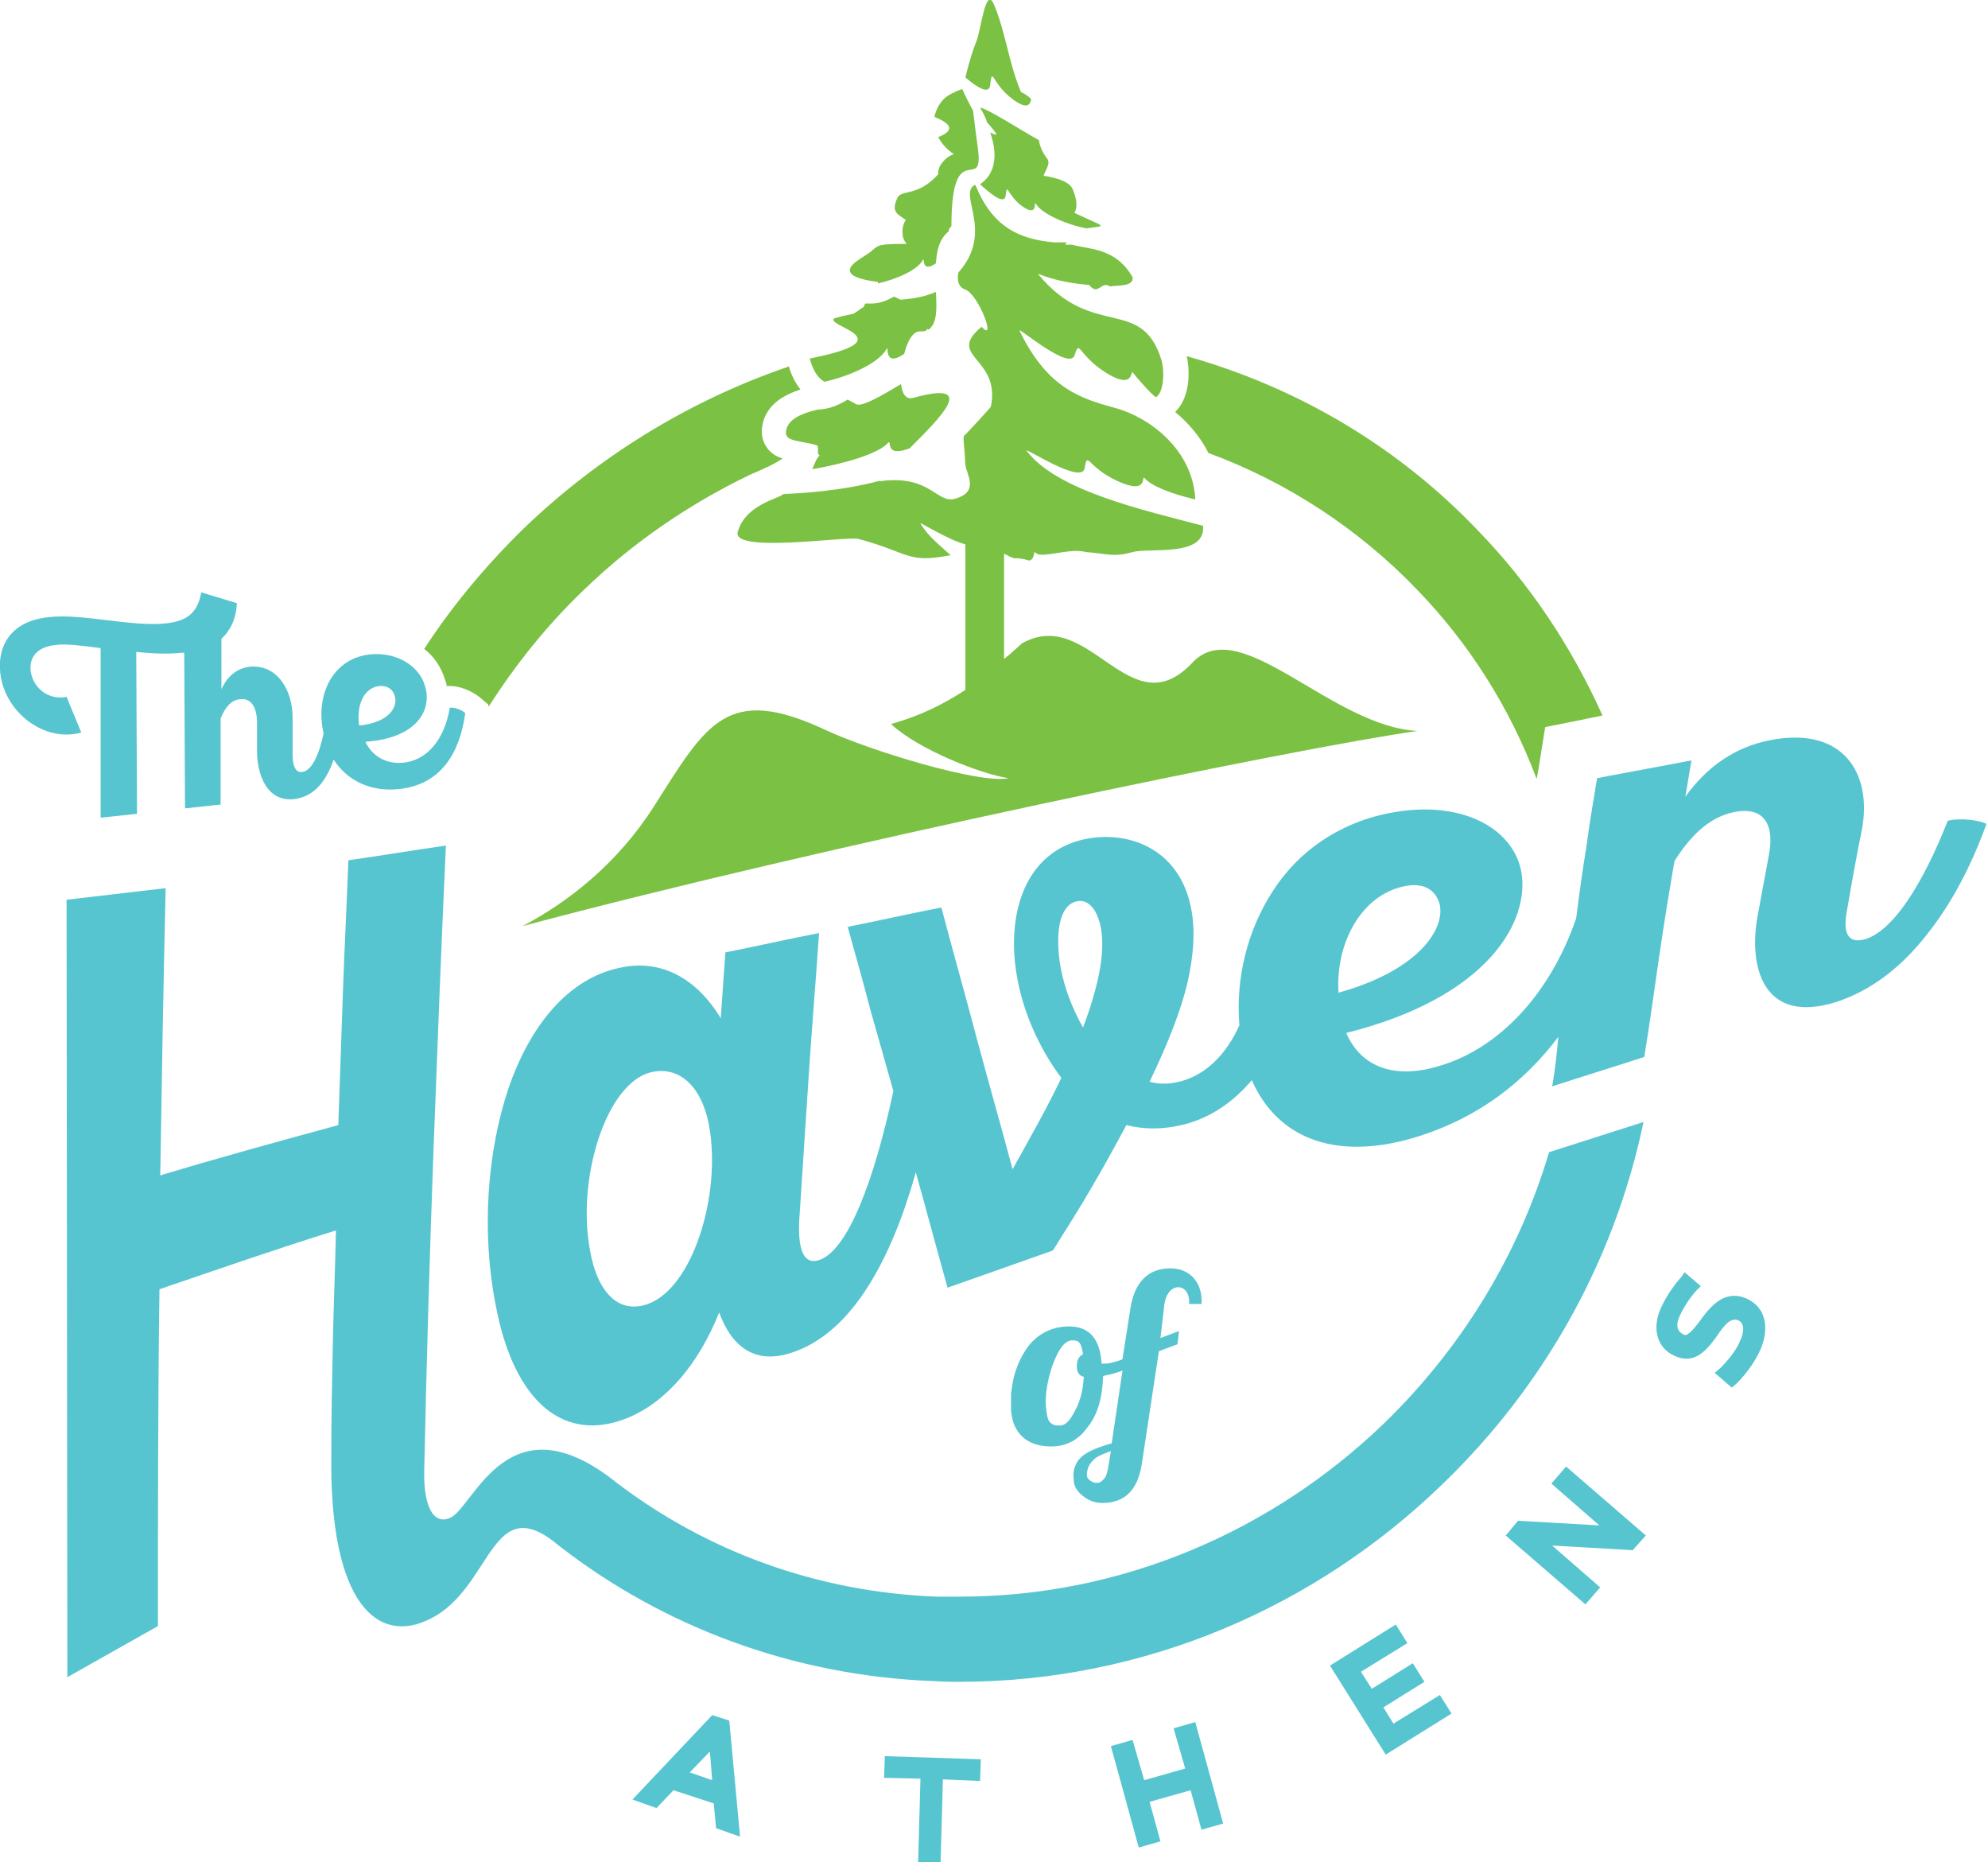 <?xml version="1.0" encoding="utf-8"?>
<!-- Generator: Adobe Illustrator 25.3.1, SVG Export Plug-In . SVG Version: 6.00 Build 0)  -->
<svg version="1.1" id="Layer_1" xmlns="http://www.w3.org/2000/svg" xmlns:xlink="http://www.w3.org/1999/xlink" x="0px" y="0px"
	 viewBox="0 0 256.8 240.5" style="enable-background:new 0 0 256.8 240.5;" xml:space="preserve">
<style type="text/css">
	.st0{fill-rule:evenodd;clip-rule:evenodd;fill:#56C5D0;}
	.st1{fill-rule:evenodd;clip-rule:evenodd;fill:#7BC143;}
</style>
<path class="st0" d="M200.5,140.3c4-1.3,7.9-2.5,11.9-3.8c0.7-4.3,1.3-8.6,1.9-12.8c0.6-4.2,1.3-8.4,2-12.5c1.9-3,4.3-5.6,7.6-6.3
	c4.2-0.9,5.3,1.9,4.6,5.5c-0.5,2.7-1,5.4-1.5,8.1c-1.1,6.3,0.7,13.9,10.2,10.9c4.6-1.5,8.5-4.6,11.7-8.7c3.2-4,5.8-9,7.7-14.3
	c-1-0.5-3.4-0.8-5-0.4c-3.2,8.1-7,14.2-10.7,15.3c-2.5,0.7-2.8-1.3-2.3-3.8c0.6-3.5,1.2-6.9,1.9-10.3c1.4-7.3-2.4-13.5-11.9-11.6
	c-4.5,0.9-8.1,3.4-10.9,7.3c0.3-1.6,0.5-3.1,0.8-4.7c-4.1,0.8-8.1,1.5-12.2,2.3c-0.5,3-1,6-1.4,9c-0.5,3-0.9,6-1.3,9.1
	c-3.4,9.9-10.1,16.9-17.8,19.1c-5.7,1.7-10,0.1-11.9-4.3c18.4-4.6,23.8-14.5,22.6-20.9c-1.1-5.6-7.8-9.3-17-7.5
	c-6.7,1.3-11.9,5.1-15.1,10.1c-3.3,5.1-4.8,11.3-4.3,17.3c-1.7,3.8-4.3,6.3-7.4,7.2c-1.5,0.4-2.8,0.5-4.2,0.1c2.4-5,4-9.1,4.9-12.8
	c0.8-3.6,1-6.7,0.5-9.4c-1.4-7.7-7.8-10.2-13.4-9.2c-8.2,1.5-10.6,9.9-9.1,18c0.8,4.5,2.9,9.2,5.7,12.9c-1.7,3.6-3.9,7.5-6.3,11.8
	c-1.5-5.6-3.1-11.2-4.6-16.8c-1.5-5.7-3.1-11.3-4.6-17c-4.1,0.8-8.1,1.7-12.1,2.5c1,3.6,2,7.1,2.9,10.6c1,3.5,2,7.1,3,10.6
	c-2.5,11.7-5.9,20.5-9.5,21.8c-2.5,0.9-2.9-2.3-2.6-6c0.4-6.2,0.8-12.3,1.2-18.3c0.4-6,0.9-12,1.3-17.9c-4.1,0.8-8.1,1.7-12.1,2.5
	c-0.2,2.8-0.4,5.7-0.6,8.5c-3.2-5.3-7.9-7.7-13.1-6.5c-6.6,1.4-11.5,7.4-14.3,15.5c-2.8,8.3-3.5,18.6-1.7,27.9
	c2.4,13,9.1,18,17.1,14.7c5.1-2.1,9.2-7.1,11.8-13.6c1.6,4.4,4.7,7,9.9,5c7.3-2.7,12.3-11.7,15.5-23.1c1.4,5,2.7,9.9,4.1,14.9
	c4.5-1.6,9.1-3.2,13.6-4.8c0.6-0.9,1.1-1.8,1.7-2.7c3.1-4.9,5.6-9.4,7.8-13.5c2.4,0.6,5,0.6,7.9-0.2c3.4-1,6.1-3,8.3-5.6
	c3.5,7.9,11.4,10.5,21.7,7.2c7.8-2.5,13.6-7.1,17.9-12.8C201.1,136,200.9,138.1,200.5,140.3 M181.2,114.5c3-0.7,4.4,0.7,4.8,2.4
	c0.6,3.3-3,8.5-13.1,11.3C172.5,121.7,175.9,115.7,181.2,114.5z M137,124.9c-0.7-4-0.3-8,2.1-8.5c1.4-0.3,2.6,0.9,3.1,3.4
	c0.6,3.2-0.3,7.6-2.3,12.9C138.6,130.4,137.5,127.7,137,124.9z M91.6,145.4c1.6,8.9-2.1,20.9-7.9,23c-3.6,1.3-6.5-1.2-7.5-7
	c-1.7-9.3,2.1-21.4,7.8-22.9C87.5,137.6,90.6,140,91.6,145.4z"/>
<path class="st0" d="M8.7,216.6c3.9-2.2,7.8-4.4,11.7-6.6c0-14.5,0-29,0.2-43.5c7.6-2.6,15.1-5.2,22.8-7.6
	c-0.1,4.7-0.3,9.5-0.4,14.3c-0.1,4.8-0.2,9.6-0.2,14.5c-0.3,19.4,6,24.9,12.9,21.3c8-4.1,7.7-16.9,16.6-9.3
	c13.3,10.3,30,16.7,48.2,17.4c1.4,0.1,2.6,0.1,3.4,0.1c24,0,46.1-9.7,62.4-25.5c12.9-12.4,22.2-28.6,26-46.8l-12.2,3.9
	c-4,13.5-11.5,25.5-21.3,35c-14.3,13.8-33.7,22.4-54.8,22.4c-1.3,0-2.3,0-3,0c-15.6-0.6-29.7-5.9-41.2-14.6
	c-14.1-11.4-18.5,2.9-21.6,4.4c-2.2,1-3.5-1.4-3.4-6.1c0.3-14.1,0.7-27.9,1.2-41.4c0.5-13.3,1-26.4,1.6-39.3
	c-4.2,0.6-8.4,1.3-12.6,1.9c-0.2,5.6-0.5,11.2-0.7,16.9c-0.2,5.7-0.4,11.5-0.6,17.3c-7.7,2.1-15.4,4.2-23,6.5
	c0.2-12.4,0.4-24.7,0.7-37.1l-12.8,1.5L8.7,216.6z"/>
<path class="st1" d="M96.9,61.3c-7.9,3.8-15.2,8.8-21.5,14.9c-4.7,4.5-8.8,9.6-12.3,15.1l0-0.3l-1.2-1c-1-0.8-2.7-1.5-4-1.4l-0.2,0
	c0-0.3-0.1-0.5-0.2-0.8c-0.5-1.6-1.4-3-2.7-4c3.7-5.7,8.1-10.9,12.9-15.6c9.6-9.2,21.2-16.4,34-20.8l0.2-0.1c0.3,1.1,0.8,2.1,1.5,3
	c-2.1,0.7-4.1,1.8-4.8,4.1c-0.3,1.1-0.3,2.3,0.4,3.3c0.5,0.8,1.3,1.3,2.1,1.5C100.1,59.9,98.8,60.5,96.9,61.3 M126.6,23.8
	c1,0.9,3.1,2.8,3.3,1.5c0.2-1.9,0.2-0.1,2.1,1.3c2.2,1.6,1.5-0.8,1.8-0.3c0.8,1.4,4.3,2.8,6.6,3.2c1.5-0.3,2.7-0.1,0.8-0.9
	c-0.9-0.4-1.7-0.8-2.4-1.1c0.4-0.8,0.3-1.7-0.2-3c-0.4-1-1.9-1.5-3.8-1.8c0.3-0.9,1-1.6,0.4-2.3c-0.6-0.8-0.9-1.6-1-2.3
	c-2.7-1.5-6.5-4-7.6-4.2c0.3,0.5,0.7,1.2,0.9,1.9l0,0c1.8,2,1.2,1.7,0.4,1.3C128.8,19.6,128.8,22.3,126.6,23.8z M116.4,49.6
	c-2.5,1.5-5.1,3-5.8,2.6l-1.1-0.6c-0.8,0.5-1.5,0.8-2.1,1l0,0l0,0c-0.7,0.2-1.3,0.3-1.8,0.3c-2.2,0.5-3.7,1.3-4,2.5
	c-0.5,1.7,1.5,1.4,3.9,2.1c0.4,0.1-0.1,1.2,0.4,1.3c-0.5,0.4-0.7,1.3-1,1.8c4.1-0.7,8.6-2,9.8-3.4c0.6-0.6-0.6,2,2.8,0.7
	c4-4,9-8.9,0.4-6.5C117,51.6,116.5,50.8,116.4,49.6z M120.9,37.7c-1.4,0.6-2.9,0.9-4.6,1l-0.8-0.4c-1.8,1-2.6,0.9-3.7,0.9
	c-0.1,0.1-0.2,0.3-0.2,0.4c-0.4,0.3-0.9,0.6-1.3,0.9c-1,0.2-1.8,0.4-2.5,0.6c-1.5,1,9.5,2.7-3.2,5.2c0.4,1.5,1,2.5,1.9,3
	c3.2-0.7,7-2.4,8-4.2c0.4-0.8-0.5,2.5,2.3,0.6c0.4-1.6,1.1-2.9,2-2.9c0.3,0,0.6,0,0.8-0.1c0.2-0.2,0.3-0.3,0.3-0.1
	C121.1,41.8,121,39.9,120.9,37.7z M123.2,19.9c-0.5,0.2-1,0.5-1.3,0.9c-0.5,0.5-0.7,1-0.7,1.6c0,0,0,0.1,0,0.1
	c-2.7,3-4.8,1.9-5.3,3.1c-0.8,1.8,0,2,1.1,2.8c-0.3,0.5-0.5,1.1-0.4,1.8c0,0.5,0.2,0.9,0.5,1.3c-3.5,0-3.6,0.1-4.5,0.9
	c-0.9,0.8-3.6,1.9-2.6,3c0.4,0.4,1.6,0.8,3.4,1c0,0.1,0,0.1,0,0.2c2.3-0.5,5.1-1.7,5.8-3c0.3-0.6-0.3,1.8,1.7,0.4
	c0.1-1.6,0.4-3,1.5-4c0.4-0.3-0.1-0.2,0.5-0.8c0-12,4.3-3.8,3.4-10.2c-0.1-0.6-0.4-3-0.6-4.7c-0.5-0.9-1-1.9-1.4-2.8
	c-0.9,0.3-1.7,0.7-2.3,1.2c-0.7,0.7-1.1,1.5-1.3,2.4c2.3,0.9,2.6,1.8,0.5,2.6C121.6,18.5,122.3,19.3,123.2,19.9z M183.1,94.4
	c-15.6,2.2-76.6,14.8-115.6,25.2c5.9-3.1,12.3-8.1,17-15.5c6.8-10.7,9.4-15.8,22.2-9.8c5.3,2.5,19.8,7,23.6,6.2
	c-3.5-0.5-11.7-3.7-15.2-7c2.1-0.6,5.3-1.6,9.6-4.4l0-18.8c-2.3-0.6-6-3-5.8-2.7c1,1.7,2.6,2.9,3.9,4.1c-5.7,1.1-5.2-0.3-11.9-2.1
	c-1.4-0.4-16.4,1.9-15.6-0.9c1-3.6,5.4-4.3,5.9-4.9c2.5-0.1,7.5-0.4,12.4-1.7c0.1,0,0.2,0.1,0.4,0c6.3-0.7,7,3,9.4,2.3
	c3.2-0.9,1.4-3.2,1.3-4.4c-0.1-2.4-0.3-3-0.2-3.7c0.2-0.1,3.5-3.7,3.5-3.8c1.3-6.4-5.9-6.4-1.2-10.3c2,2.2-0.4-4.2-2.1-4.8
	c-0.9-0.3-1.1-1.2-0.9-2.2c4.7-5.3-0.1-10.1,2.1-11.3l0.1,0c2.2,5.4,5.6,7,10.2,7.4l1.6,0l-0.2,0.3l0.9,0c1.9,0.6,5.6,0.3,7.8,4.2
	c0.2,1.3-2.1,1-2.9,1.2c-1.2-0.8-1.5,1.3-2.7-0.2c-4.8-0.4-6.7-1.6-6.6-1.4c7,8.5,13.3,2.8,15.9,11c0.5,1.6,0.3,4.4-0.7,4.9
	c-0.7-0.5-2.6-2.7-2.9-3.1c-0.5-0.8,0.4,2.4-3.6-0.1c-3.6-2.3-3.3-4.4-4-2.2c-0.7,2-7.4-3.8-7.1-3.2c3.6,7.5,8,8.8,12.4,10
	c4.4,1.2,10,5.4,10.3,11.8c-3-0.7-5.6-1.7-6.5-2.7c-0.6-0.7,0.7,2.3-3.6,0.3c-3.9-1.8-3.8-4-4.2-1.6c-0.4,2.1-7.8-2.8-7.5-2.3
	c3.9,5.2,15.2,7.7,22.8,9.7c0.4,4.1-6.9,2.8-9.1,3.4c-2.6,0.7-3.2,0.2-6,0c-2.1-0.6-5.8,0.9-6.5,0.1c-0.4-0.4,0,0.7-0.8,1
	c-0.4-0.1-1-0.3-1.7-0.3c-0.1,0-0.2,0-0.3,0c-0.3-0.1-0.6-0.2-0.9-0.4c-0.1-0.1-0.3-0.1-0.4-0.2l0,13.6c0.8-0.6,1.5-1.3,2.3-2
	c8.8-5,14,11.3,22.2,2.3C160.4,79.3,172,93.8,183.1,94.4z M133.2,12.8L133.2,12.8c-0.4-0.4-0.8-0.7-1.3-0.9c-1.6-3.7-2-7.8-3.5-11.3
	c-1.1-2.6-1.7,3.5-2.3,4.8c-0.3,0.7-0.9,2.5-1.4,4.6c1.4,1.2,3.1,2.3,3.2,1c0.3-2.6,0.2-0.2,2.9,1.8
	C132.8,14.3,133.1,13.4,133.2,12.8z M153.3,46c14.6,4.1,27.5,11.9,37.6,22.5c6.7,6.9,12.1,15,16.1,23.9c-0.8,0.2-1.6,0.3-2.4,0.5
	l-5,1l-0.8,5l-0.3,1.7C195,91.3,189.7,83,183,76.1c-7.4-7.7-16.6-13.8-26.9-17.6c-1-2-2.5-3.8-4.3-5.3
	C153.6,51.5,153.8,48.3,153.3,46z"/>
<path class="st0" d="M49,88.6c1.1-0.1,1.8,0.5,2,1.3c0.4,1.4-0.7,3.4-4.6,3.8C46,91.1,47,88.8,49,88.6 M13,105.6l4.7-0.5l-0.1-20.9
	c2.1,0.2,4,0.3,5.9,0.1l0.3,0l0.1,20.1l4.6-0.5l0-11.1c0.5-1.3,1.3-2.4,2.5-2.5c1.6-0.2,2.2,1.3,2.2,3l0,3.7c0,2.9,1.2,6.6,4.8,6.2
	c2.5-0.3,4.1-2.2,5.1-5.1c1.8,2.8,4.9,4.2,8.5,3.8c5.4-0.6,7.8-4.7,8.5-9.8c-0.4-0.4-1.4-0.8-2-0.7c-0.7,4.2-3,6.8-6,7.1
	c-2.2,0.2-4-0.8-4.9-2.7c7-0.5,8.6-4.4,7.7-7.2c-0.7-2.5-3.5-4.4-7-4.1c-5.1,0.5-7.2,5.5-6.1,10.2c-0.6,2.9-1.6,4.9-2.8,5
	c-0.9,0.1-1.2-1-1.2-2.1l0-4.9c0-3.6-2-6.9-5.5-6.6c-1.7,0.2-2.9,1.2-3.7,2.9l0-6.5c1.1-1,1.9-2.5,2-4.6L26,76.5
	c-0.5,2.8-2,3.7-4.5,4c-4.5,0.5-10.8-1.3-15.2-0.8c-5.8,0.6-7,4.9-6,8.6c1.3,4.5,6,7.5,10.2,6.3l-1.9-4.6c-2.1,0.4-3.9-0.8-4.5-2.7
	c-0.4-1.3-0.3-3.6,3-4c1.5-0.2,3.5,0.1,5.9,0.4L13,105.6z"/>
<path class="st0" d="M91.7,226.2l-2.6,2.7l2.9,1L91.7,226.2z M217.6,164.3l2.1,1.8l-0.6,0.6c-0.8,0.9-1.6,2.1-2.1,3.2
	c-0.4,0.8-0.6,1.9,0.4,2.4c0.1,0.1,0.2,0.1,0.4,0.1c0.5-0.1,1.4-1.3,1.7-1.7c1.5-2.1,3.3-4.2,6.1-3c2.7,1.2,2.9,4.1,1.8,6.6
	c-0.7,1.6-1.9,3.2-3.1,4.4l-0.6,0.5l-2.2-1.9l0.7-0.6c1-1,2.1-2.3,2.6-3.6c0.4-0.8,0.7-2.2-0.3-2.6c-1.2-0.5-2.3,1.5-2.9,2.3
	c-1.4,1.9-2.9,3.4-5.3,2.3c-2.6-1.2-2.8-4-1.7-6.3c0.6-1.3,1.6-2.8,2.6-3.9L217.6,164.3z M200.5,199.6l6.2,5.4l-1.9,2.2l-10.3-8.9
	l1.6-1.9l10.5,0.6l-6.2-5.4l1.9-2.2l10.3,8.9l-1.7,1.9L200.5,199.6z M177.2,218.1l5.3-3.3l1.5,2.4l-5.3,3.3l1.3,2.1l6-3.7l1.5,2.4
	l-8.5,5.3l-7.2-11.5l8.5-5.3l1.5,2.4l-6,3.7L177.2,218.1z M153.8,231.2l-5.3,1.5l1.4,5.1l-2.8,0.8l-3.6-13.1l2.8-0.8l1.5,5.2
	l5.3-1.5l-1.5-5.2l2.8-0.8l3.6,13.1l-2.8,0.8L153.8,231.2z M121.8,229.8l-0.3,10.8l-2.9-0.1l0.3-10.8l-4.7-0.1l0.1-2.8l12.4,0.4
	l-0.1,2.8L121.8,229.8z M87,231.2l-2.2,2.3l-3.1-1.1l10.3-10.9l2.2,0.7l1.4,15l-3.1-1.1l-0.3-3.2L87,231.2z"/>
<path class="st0" d="M140,177.8c-0.6-0.1-0.9-0.6-0.9-1.3c0-0.8,0.2-1.3,0.8-1.6c-0.1-0.6-0.2-1.1-0.4-1.4c-0.2-0.3-0.5-0.4-1-0.4
	c-0.9,0-1.7,1-2.5,3.1c-0.7,2-1,3.9-0.9,5.4c0.1,1,0.2,1.6,0.4,1.9c0.2,0.3,0.4,0.4,0.6,0.5c0.2,0.1,0.5,0.1,0.8,0.1
	c0.7,0,1.3-0.6,1.9-1.8C139.5,181.1,139.9,179.6,140,177.8 M143.5,187.4c-1.1,0.4-1.8,0.7-2.1,1c-0.7,0.6-1,1.3-1,2.1
	c0,0.4,0.3,0.7,0.8,0.9c0.1,0.1,0.3,0.1,0.6,0.1c0.3,0,0.5-0.2,0.8-0.5c0.3-0.3,0.5-1,0.6-1.8L143.5,187.4z M145,177
	c-0.7,0.3-1.6,0.5-2.5,0.7c-0.1,2.8-0.7,5-2,6.6c-1.2,1.7-2.8,2.5-4.7,2.5c-2.3,0-3.9-0.9-4.7-2.6c-0.3-0.6-0.4-1.3-0.5-2
	c0-0.7,0-1.5,0-2.2c0.1-0.8,0.2-1.5,0.4-2.3c0.5-1.8,1.3-3.3,2.3-4.4c1.3-1.3,2.9-2,4.8-2c2.6,0,4,1.6,4.2,4.8l0,0
	c0.1,0,0.3,0,0.5,0c0.5,0,1.2-0.2,2.1-0.5l0.1-0.1l1-6.4c0.5-3.4,2.2-5.3,5.2-5.3c2.7,0,4.2,2.1,4,4.6h-1.6c0.2-2.8-2.8-3-3.2,0.1
	l-0.5,4.3l2.4-0.9l-0.2,1.7l-2.4,0.9l-2.2,14.5c-0.5,3.4-2.2,5.1-5.1,5.1c-0.9,0-1.8-0.3-2.5-0.9c-0.8-0.6-1.2-1.3-1.2-2.1
	c-0.1-0.8,0-1.5,0.3-2c0.2-0.5,0.6-0.9,1-1.2c0.7-0.5,1.8-1,3.6-1.5L145,177z"/>
</svg>
